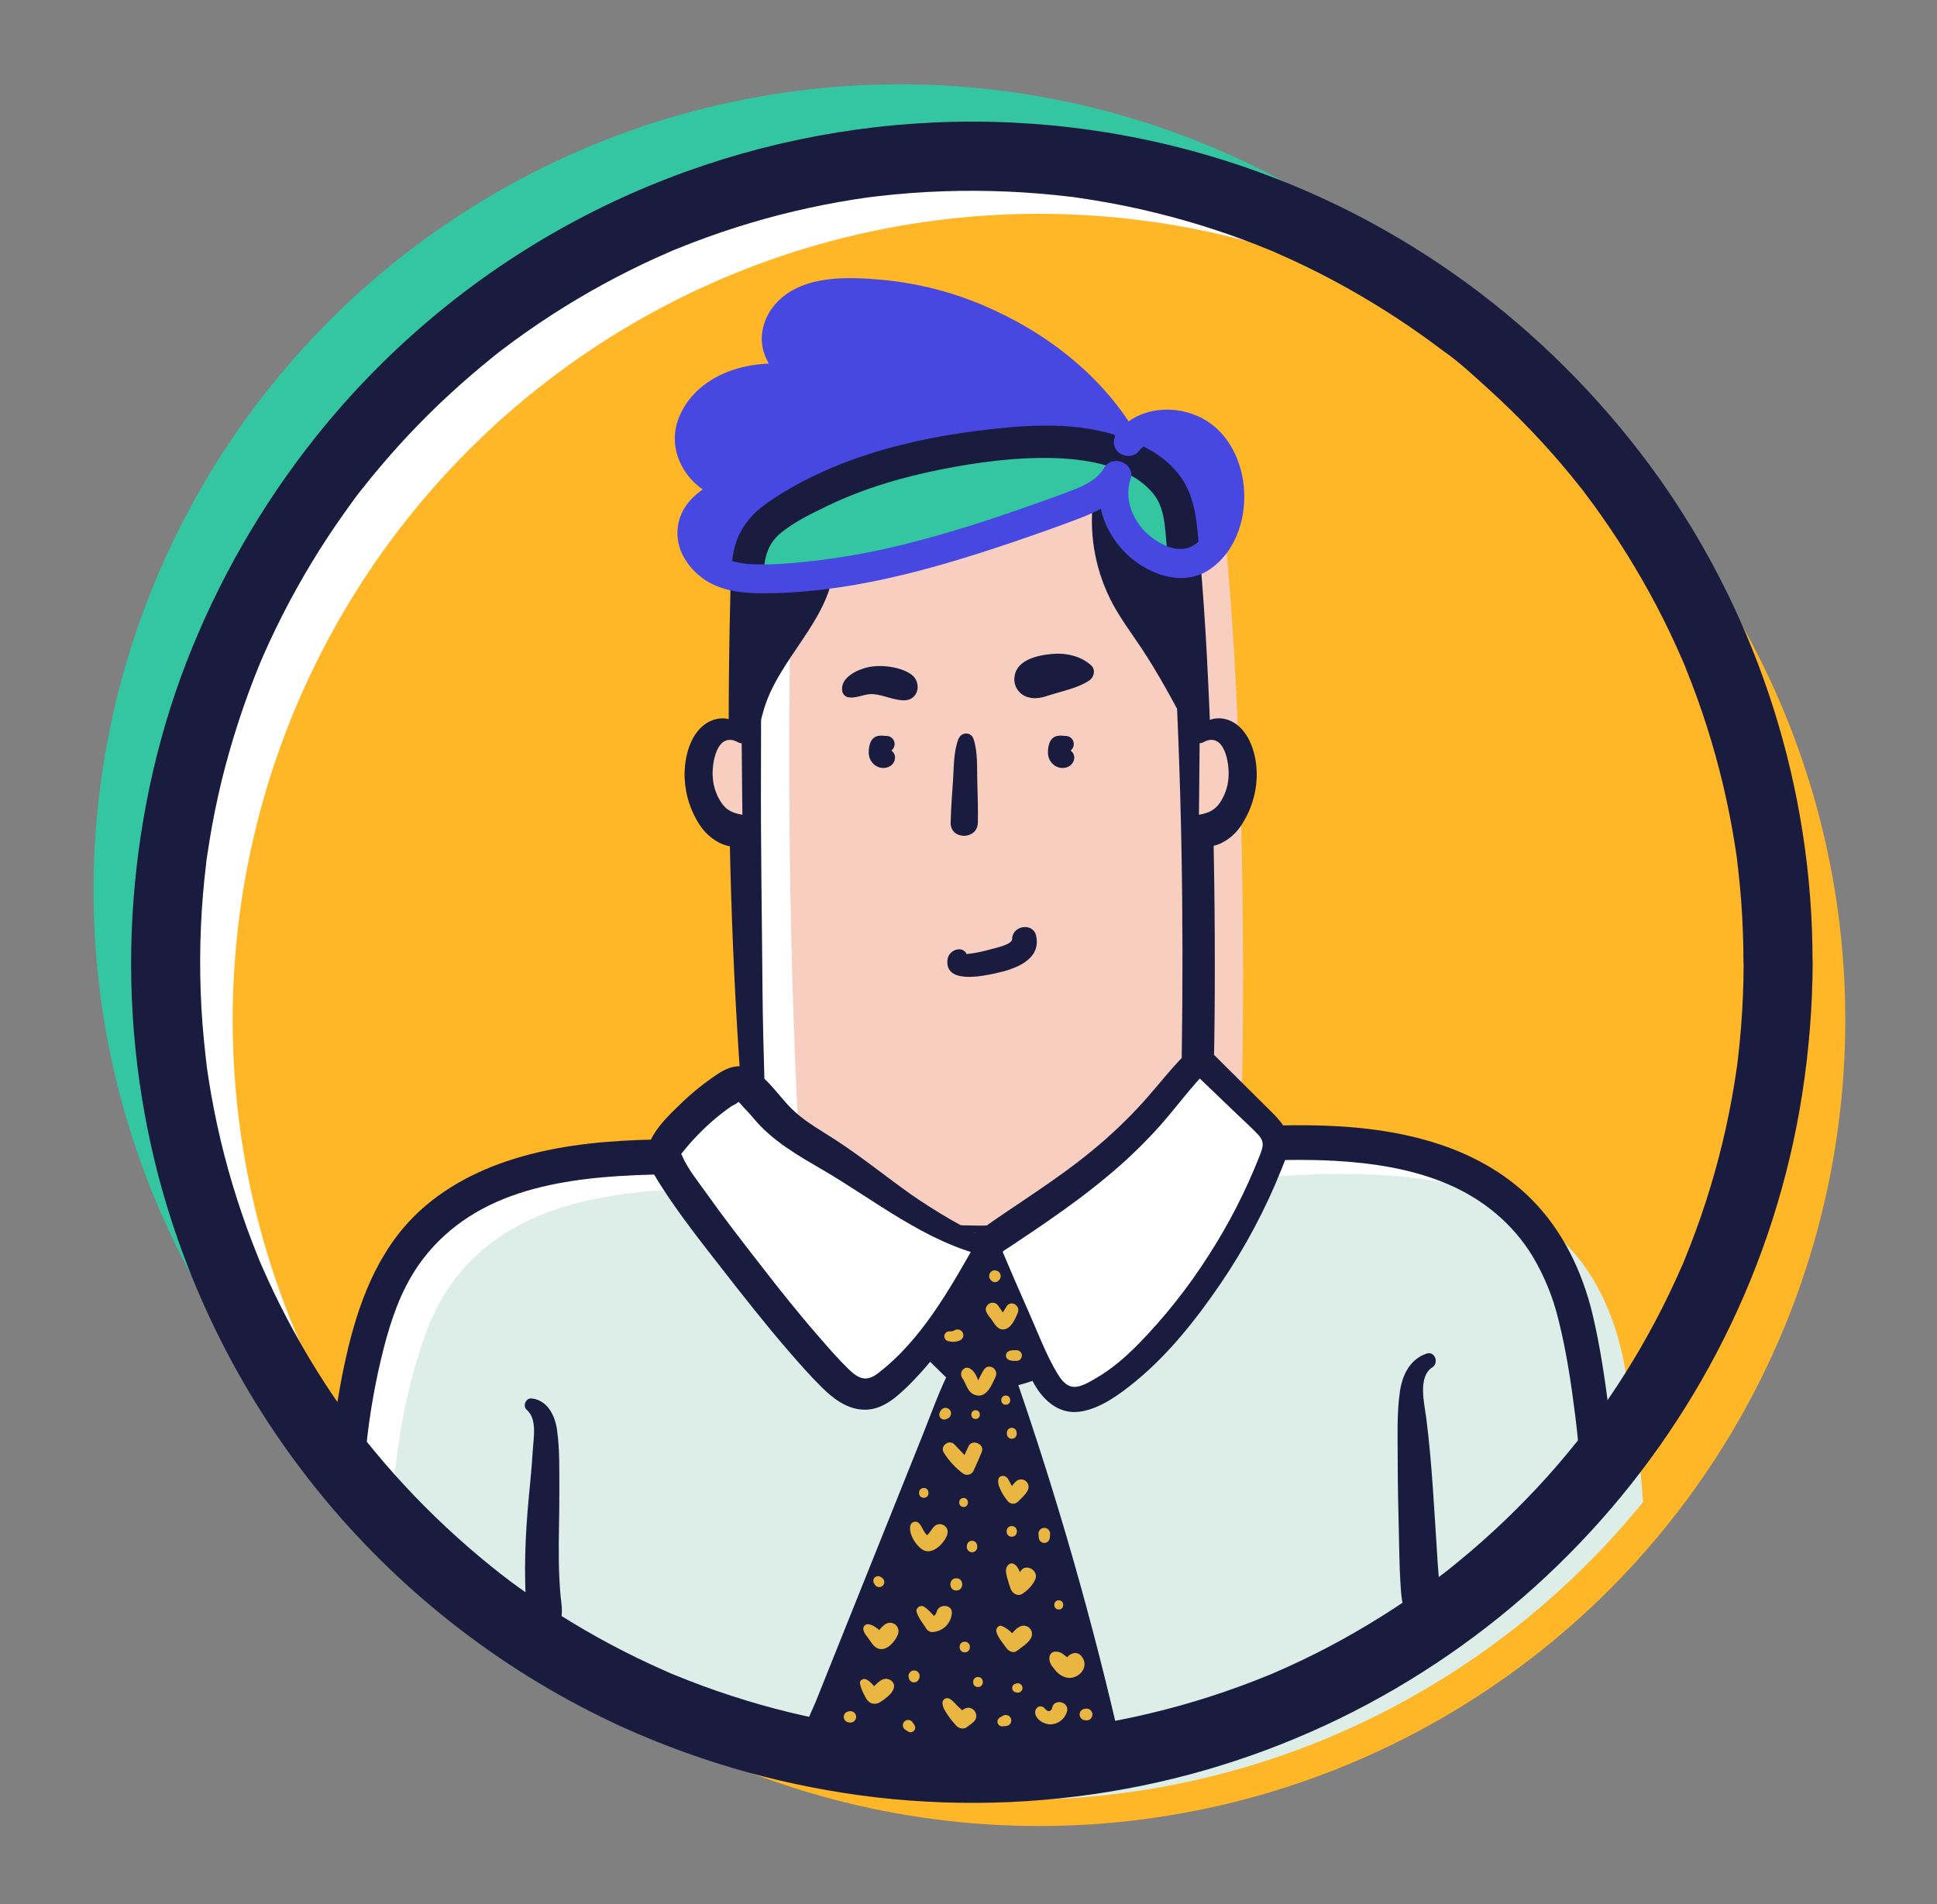 <svg width="60" height="59" viewBox="0 0 60 59" fill="none" xmlns="http://www.w3.org/2000/svg">
<rect x="0" y="0" width="60" height="59" fill="#808080" stroke="none"/>
<circle cx="27.874" cy="27.588" r="24.976" fill="#34C6A0"/>
<circle cx="30.103" cy="29.818" r="24.976" fill="white"/>
<circle cx="32.183" cy="31.6" r="24.976" fill="#FFB627"/>
<path d="M10.744 45.599C15.325 51.211 22.295 54.795 30.104 54.795C37.925 54.795 44.907 51.197 49.486 45.571C49.398 44.129 49.178 42.687 48.905 41.284C47.745 35.315 42.375 35.23 38.103 35.468C32.706 35.769 27.306 35.898 21.906 35.855C18.437 35.828 13.433 35.824 11.785 40.331C11.185 41.971 10.869 43.788 10.744 45.599H10.744Z" fill="white"/>
<path d="M12.15 46.569C16.731 52.181 23.701 55.766 31.51 55.766C39.331 55.766 46.313 52.17 50.893 46.542C50.805 45.099 50.584 43.658 50.311 42.255C49.152 36.285 43.781 36.2 39.51 36.44C34.112 36.74 28.713 36.868 23.312 36.826C19.843 36.797 14.839 36.791 13.191 41.304C12.591 42.941 12.274 44.758 12.15 46.569Z" fill="#DDEDE8"/>
<path d="M28.122 41.224L29.779 42.595L25.443 53.447C25.403 53.546 25.363 53.658 25.402 53.757C25.45 53.879 25.592 53.929 25.718 53.964C28.54 54.736 31.494 54.894 34.381 54.425C33.517 50.414 32.383 46.465 30.988 42.606C31.747 42.466 32.468 42.173 33.109 41.743C33.245 41.652 33.382 41.549 33.456 41.401C33.553 41.209 33.527 40.982 33.497 40.77C33.391 40.002 33.2 39.113 32.499 38.78C32.156 38.619 31.764 38.63 31.387 38.648C30.329 38.698 29.272 38.768 28.217 38.857" fill="#1A1C3F"/>
<path d="M27.965 41.379C28.486 41.867 28.994 42.371 29.505 42.87L29.444 42.4C29.101 43.066 28.849 43.79 28.571 44.484L27.748 46.538L26.08 50.697L25.257 52.751C25.143 53.033 24.945 53.366 24.952 53.679C24.96 54.027 25.217 54.25 25.523 54.358C26.186 54.587 26.912 54.709 27.601 54.825C28.29 54.942 28.997 55.029 29.7 55.078C31.3 55.181 32.908 55.094 34.488 54.82C34.717 54.781 34.82 54.512 34.774 54.314C33.873 50.312 32.745 46.364 31.396 42.49L31.102 43.017C31.598 42.923 32.082 42.77 32.542 42.56C32.933 42.384 33.38 42.167 33.678 41.851C34.042 41.468 33.98 40.972 33.907 40.495C33.855 40.099 33.751 39.713 33.597 39.345C33.214 38.475 32.438 38.145 31.524 38.175C30.419 38.207 29.313 38.289 28.211 38.384C27.608 38.435 27.603 39.382 28.211 39.331C29.116 39.255 30.022 39.194 30.928 39.142C31.564 39.106 32.33 38.955 32.699 39.602C32.843 39.853 32.915 40.139 32.973 40.421C33.022 40.659 33.165 41.08 32.981 41.278C32.741 41.532 32.317 41.71 32.002 41.849C31.638 42.006 31.257 42.122 30.867 42.196C30.655 42.239 30.492 42.516 30.569 42.721C32.007 46.565 33.149 50.514 33.985 54.532L34.271 54.027C31.706 54.416 29.091 54.315 26.565 53.728C26.407 53.69 26.25 53.652 26.094 53.614C26.026 53.597 25.898 53.534 25.832 53.545L25.794 53.533C25.718 53.501 25.731 53.536 25.832 53.639C25.867 53.642 26.167 52.793 26.196 52.719L26.951 50.823L28.462 47.029L29.301 44.922C29.593 44.19 29.93 43.457 30.151 42.7C30.201 42.525 30.113 42.361 29.973 42.263C29.39 41.856 28.804 41.454 28.23 41.036C28.028 40.888 27.785 41.212 27.964 41.379H27.965Z" fill="#1A1C3F"/>
<path d="M10.366 45.977C19.179 56.767 35.024 58.478 45.937 49.818C47.204 48.818 48.372 47.698 49.425 46.474C49.546 46.333 49.665 46.191 49.783 46.048C49.868 45.945 49.966 45.845 50.002 45.712C50.043 45.563 50.01 45.389 49.999 45.237C49.96 44.719 49.905 44.203 49.837 43.688C49.708 42.698 49.563 41.698 49.332 40.727C49.016 39.401 48.407 38.129 47.439 37.157C46.593 36.307 45.516 35.733 44.376 35.386C41.874 34.625 39.2 34.882 36.632 35.01C32.405 35.221 28.176 35.326 23.944 35.327C21.22 35.327 18.33 35.094 15.703 35.976C14.479 36.387 13.327 37.057 12.488 38.053C11.399 39.349 10.913 41.02 10.591 42.654C10.403 43.627 10.275 44.61 10.209 45.599C10.188 45.885 10.47 46.134 10.744 46.134C11.05 46.134 11.258 45.889 11.279 45.599C11.348 44.547 11.495 43.502 11.72 42.473C11.919 41.582 12.159 40.662 12.577 39.845C13.19 38.641 14.176 37.768 15.405 37.229C16.566 36.72 17.885 36.522 19.145 36.44C20.666 36.34 22.196 36.396 23.72 36.397C28.196 36.401 32.67 36.286 37.143 36.054C38.534 35.982 39.926 35.89 41.32 35.965C42.507 36.03 43.733 36.214 44.835 36.683C45.921 37.144 46.853 37.901 47.475 38.926C47.838 39.537 48.108 40.199 48.275 40.891C48.523 41.877 48.674 42.901 48.8 43.909C48.868 44.461 48.92 45.015 48.955 45.57L49.112 45.192C45.534 49.569 40.539 52.636 34.998 53.771C29.344 54.928 23.341 54.015 18.295 51.221C15.546 49.693 13.112 47.657 11.123 45.221C10.94 44.997 10.557 45.031 10.367 45.221C10.145 45.442 10.183 45.753 10.366 45.977Z" fill="#1A1C3F"/>
<path d="M54.01 29.818C54.01 30.485 53.984 31.151 53.931 31.817C53.906 32.133 53.875 32.447 53.839 32.761C53.83 32.839 53.819 32.917 53.81 32.995C53.778 33.266 53.846 32.753 53.807 33.023C53.781 33.203 53.754 33.384 53.725 33.564C53.523 34.811 53.226 36.04 52.837 37.241C52.641 37.846 52.422 38.442 52.181 39.03C52.159 39.081 52.07 39.327 52.171 39.055C52.145 39.126 52.114 39.195 52.081 39.264C52.02 39.403 51.958 39.541 51.895 39.679C51.758 39.977 51.616 40.272 51.468 40.564C50.911 41.659 50.275 42.712 49.563 43.713C49.392 43.957 49.211 44.198 49.03 44.437C48.873 44.643 49.176 44.254 49.014 44.457C48.967 44.514 48.921 44.571 48.875 44.633C48.765 44.77 48.655 44.905 48.543 45.039C48.146 45.519 47.73 45.982 47.296 46.429C46.863 46.877 46.413 47.308 45.948 47.723C45.724 47.922 45.497 48.117 45.266 48.307C45.17 48.388 45.074 48.466 44.977 48.544C44.92 48.591 44.86 48.638 44.801 48.684L44.683 48.776C44.801 48.686 44.814 48.676 44.722 48.746C43.726 49.505 42.676 50.189 41.581 50.795C41.029 51.1 40.466 51.382 39.893 51.642C39.755 51.704 39.616 51.766 39.477 51.826C39.427 51.848 39.192 51.96 39.453 51.837C39.385 51.869 39.313 51.894 39.243 51.924C38.961 52.038 38.677 52.148 38.391 52.253C37.186 52.693 35.949 53.039 34.691 53.288C34.386 53.348 34.079 53.403 33.77 53.452C33.615 53.477 33.461 53.499 33.305 53.521C33.036 53.56 33.549 53.492 33.278 53.525C33.174 53.537 33.071 53.55 32.966 53.562C32.338 53.634 31.701 53.682 31.067 53.706C29.738 53.757 28.406 53.703 27.084 53.544C27.007 53.534 26.927 53.53 26.851 53.514C27.143 53.572 26.882 53.519 26.824 53.511C26.669 53.488 26.515 53.464 26.36 53.44C26.026 53.386 25.695 53.325 25.364 53.257C24.759 53.134 24.158 52.987 23.563 52.819C22.95 52.644 22.344 52.446 21.747 52.227C21.461 52.121 21.178 52.011 20.896 51.895C20.845 51.874 20.6 51.784 20.872 51.885C20.801 51.859 20.732 51.828 20.663 51.796C20.5 51.725 20.339 51.652 20.179 51.578C19.061 51.062 17.983 50.463 16.954 49.787C16.428 49.451 15.919 49.089 15.428 48.702C15.651 48.882 15.451 48.718 15.408 48.684C15.351 48.638 15.291 48.592 15.232 48.545C15.116 48.451 15 48.356 14.885 48.259C14.636 48.052 14.391 47.84 14.151 47.622C13.243 46.804 12.396 45.922 11.616 44.98C11.521 44.866 11.426 44.75 11.331 44.632C11.284 44.575 11.238 44.514 11.191 44.456C11.03 44.253 11.332 44.642 11.175 44.435C10.979 44.177 10.786 43.916 10.599 43.651C10.238 43.139 9.897 42.614 9.576 42.077C9.255 41.54 8.953 40.989 8.671 40.426C8.547 40.178 8.427 39.927 8.312 39.675C8.248 39.537 8.186 39.399 8.126 39.261C8.096 39.191 8.062 39.122 8.036 39.051C8.143 39.337 8.021 39.011 7.998 38.957C7.516 37.774 7.126 36.556 6.831 35.313C6.685 34.696 6.563 34.073 6.464 33.445C6.441 33.303 6.421 33.16 6.4 33.019C6.361 32.75 6.429 33.263 6.4 32.992C6.39 32.914 6.381 32.836 6.372 32.758C6.334 32.418 6.301 32.077 6.273 31.735C6.172 30.405 6.176 29.07 6.285 27.741C6.311 27.426 6.343 27.112 6.381 26.799C6.39 26.721 6.395 26.641 6.41 26.564C6.353 26.857 6.406 26.596 6.414 26.537C6.436 26.383 6.46 26.228 6.485 26.074C6.588 25.435 6.717 24.8 6.87 24.171C7.176 22.932 7.573 21.717 8.059 20.537C8.158 20.293 7.963 20.754 8.069 20.513C8.099 20.444 8.129 20.374 8.159 20.305C8.221 20.166 8.283 20.028 8.346 19.89C8.473 19.616 8.605 19.344 8.742 19.074C9.026 18.514 9.331 17.965 9.656 17.428C9.981 16.891 10.325 16.369 10.688 15.861C10.859 15.618 11.035 15.371 11.223 15.139C11.042 15.362 11.207 15.162 11.24 15.119C11.286 15.062 11.333 15.005 11.38 14.944C11.489 14.807 11.6 14.672 11.712 14.539C12.497 13.602 13.349 12.724 14.262 11.912C14.486 11.713 14.712 11.518 14.943 11.327C15.057 11.231 15.173 11.136 15.291 11.041C15.348 10.994 15.409 10.948 15.467 10.902C15.559 10.83 15.546 10.84 15.428 10.931L15.547 10.84C16.045 10.462 16.556 10.103 17.08 9.763C18.114 9.094 19.195 8.502 20.317 7.992C20.455 7.929 20.593 7.868 20.732 7.808C20.783 7.786 21.018 7.673 20.756 7.797C20.824 7.765 20.896 7.74 20.966 7.71C21.271 7.586 21.579 7.467 21.89 7.355C22.49 7.138 23.098 6.944 23.713 6.773C24.306 6.61 24.907 6.468 25.517 6.347C25.821 6.287 26.128 6.232 26.437 6.183C26.592 6.159 26.747 6.136 26.902 6.114C27.171 6.075 26.659 6.143 26.929 6.111L27.241 6.073C28.565 5.923 29.898 5.877 31.228 5.937C31.862 5.965 32.494 6.017 33.124 6.092C33.201 6.102 33.282 6.107 33.358 6.122C33.065 6.064 33.327 6.118 33.385 6.126C33.54 6.148 33.694 6.172 33.849 6.197C34.182 6.251 34.514 6.311 34.845 6.379C36.101 6.636 37.335 6.989 38.536 7.436C38.797 7.534 39.057 7.635 39.315 7.741C39.366 7.763 39.611 7.852 39.34 7.751C39.41 7.777 39.479 7.808 39.548 7.841C39.711 7.912 39.872 7.984 40.032 8.058C40.603 8.322 41.164 8.608 41.714 8.915C42.264 9.223 42.798 9.547 43.318 9.889C43.568 10.054 43.815 10.224 44.06 10.398C44.182 10.485 44.304 10.573 44.424 10.662L44.604 10.797C44.651 10.833 44.932 11.026 44.684 10.858C45.173 11.192 45.622 11.616 46.06 12.011C46.523 12.43 46.97 12.864 47.401 13.313C47.832 13.762 48.246 14.228 48.642 14.71C48.737 14.825 48.831 14.942 48.924 15.06C48.97 15.117 49.021 15.174 49.063 15.236C48.902 15.001 49.045 15.213 49.078 15.257C49.275 15.516 49.465 15.778 49.65 16.044C50.355 17.051 50.985 18.108 51.535 19.207C51.67 19.478 51.8 19.751 51.925 20.026C51.988 20.165 52.05 20.303 52.11 20.442C52.132 20.493 52.245 20.728 52.121 20.466C52.164 20.557 52.199 20.654 52.235 20.747C52.469 21.325 52.68 21.911 52.869 22.504C53.257 23.721 53.551 24.965 53.747 26.227C53.771 26.381 53.798 26.536 53.815 26.692C53.782 26.392 53.811 26.663 53.815 26.719C53.825 26.797 53.834 26.876 53.843 26.954C53.879 27.268 53.909 27.583 53.933 27.898C53.981 28.536 54.005 29.175 54.005 29.816C54.005 30.376 54.497 30.912 55.075 30.886C55.653 30.86 56.146 30.416 56.145 29.816C56.154 24.443 54.493 19.2 51.391 14.813C49.843 12.64 47.98 10.711 45.861 9.089C34.767 0.639 18.983 2.44 10.077 13.171C8.369 15.241 6.983 17.556 5.965 20.04C4.941 22.53 4.343 25.18 4.137 27.861C3.928 30.603 4.153 33.361 4.804 36.033C6.713 43.771 12.053 50.212 19.303 53.52C21.796 54.644 24.447 55.376 27.163 55.691C29.902 56.003 32.673 55.88 35.374 55.326C37.974 54.793 40.476 53.862 42.792 52.567C47.358 50.015 51.054 46.151 53.4 41.475C54.596 39.091 55.413 36.536 55.824 33.901C56.034 32.551 56.143 31.187 56.149 29.821C56.149 29.261 55.657 28.725 55.079 28.751C54.502 28.776 54.011 29.219 54.01 29.818Z" fill="#1A1C3F"/>
<path d="M23.493 36.721C23.104 31.535 22.984 23.267 23.136 18.069C23.15 17.555 23.177 17.009 23.455 16.575C23.662 16.252 23.985 16.026 24.312 15.825C26.292 14.602 28.61 14.023 30.924 13.776C32.384 13.62 33.935 13.608 35.232 14.297C35.695 14.543 36.125 14.89 36.351 15.364C36.522 15.719 36.562 16.12 36.6 16.512C37.114 21.835 37.256 30.255 37.026 35.597C37.008 36.025 36.982 36.472 36.767 36.843C36.435 37.414 35.747 37.663 35.106 37.831C31.23 38.84 27.133 38.582 23.414 37.095" fill="white"/>
<path d="M24.866 37.082C24.476 31.896 24.356 23.628 24.508 18.429C24.523 17.915 24.549 17.37 24.828 16.935C25.034 16.613 25.358 16.386 25.684 16.186C27.664 14.963 29.982 14.384 32.296 14.137C33.757 13.982 35.307 13.968 36.605 14.658C37.067 14.904 37.498 15.251 37.723 15.724C37.894 16.08 37.935 16.481 37.973 16.873C38.487 22.196 38.629 30.616 38.399 35.958C38.38 36.386 38.354 36.833 38.139 37.204C37.808 37.775 37.119 38.023 36.479 38.192C32.603 39.201 28.506 38.943 24.788 37.456" fill="#F7CEBF"/>
<path d="M25.832 17.525C25.728 19.194 24.128 20.387 23.658 21.992C23.572 22.288 23.512 22.616 23.282 22.82C23.223 21.487 23.199 20.153 23.211 18.818C23.215 18.467 23.233 18.082 23.467 17.82" fill="#1A1C3F"/>
<path d="M33.852 15.562C33.737 16.656 33.954 17.76 34.477 18.728C34.727 19.189 35.042 19.611 35.334 20.048C35.867 20.847 36.323 21.699 36.776 22.548C36.99 20.561 36.938 18.554 36.621 16.581" fill="#1A1C3F"/>
<path d="M35.007 13.65C33.091 10.771 29.638 8.983 26.182 9.081C25.703 9.094 25.211 9.145 24.788 9.371C24.364 9.597 24.025 10.034 24.039 10.513C24.057 11.127 24.608 11.577 25.125 11.908C24.318 11.611 23.428 11.634 22.638 11.972C22 12.249 21.42 12.792 21.34 13.483C21.231 14.424 22.287 15.292 23.19 15.002C22.423 15.23 21.515 15.623 21.436 16.419C21.379 16.963 21.785 17.472 22.279 17.704C22.774 17.936 23.342 17.947 23.888 17.926C27.082 17.807 30.171 16.787 33.169 15.682C33.716 15.481 34.308 15.238 34.584 14.723C34.241 15.694 34.886 16.817 35.814 17.268C36.095 17.405 36.409 17.494 36.718 17.456C37.426 17.367 37.894 16.646 38.032 15.946C38.2 15.083 37.975 14.105 37.301 13.542C36.627 12.978 35.482 12.989 34.944 13.683" fill="#4747E2"/>
<path d="M36.598 16.514C36.56 16.122 36.518 15.721 36.349 15.366C36.123 14.893 35.692 14.546 35.23 14.3C33.932 13.61 32.382 13.623 30.921 13.778C28.607 14.025 26.289 14.605 24.309 15.827C23.983 16.028 23.66 16.254 23.452 16.577C23.202 16.968 23.156 17.449 23.138 17.918C23.387 17.936 23.636 17.939 23.885 17.927C27.079 17.807 30.168 16.788 33.166 15.683C33.714 15.482 34.305 15.238 34.581 14.723C34.239 15.694 34.883 16.818 35.812 17.269C36.082 17.4 36.383 17.488 36.682 17.459C36.657 17.134 36.628 16.819 36.598 16.514Z" fill="#34C6A0"/>
<path d="M23.741 36.721C23.741 34.702 23.634 32.681 23.619 30.661C23.602 28.426 23.562 26.192 23.572 23.957C23.58 21.935 23.557 19.908 23.643 17.886C23.665 17.365 23.743 16.89 24.158 16.537C24.572 16.184 25.129 15.917 25.624 15.677C26.738 15.139 27.938 14.785 29.149 14.545C30.325 14.312 31.545 14.151 32.748 14.196C33.759 14.235 35.073 14.469 35.741 15.319C36.076 15.744 36.084 16.325 36.133 16.84C36.176 17.313 36.214 17.786 36.247 18.259C36.323 19.271 36.384 20.283 36.43 21.296C36.642 25.647 36.673 30.003 36.575 34.357C36.564 34.832 36.556 35.307 36.532 35.781C36.507 36.278 36.404 36.725 35.958 37.003C35.501 37.289 34.954 37.399 34.437 37.517C33.833 37.658 33.221 37.766 32.605 37.842C30.145 38.137 27.65 37.935 25.268 37.248C24.681 37.077 24.104 36.877 23.537 36.651C23.308 36.559 23.032 36.751 22.972 36.971C22.9 37.233 23.061 37.444 23.292 37.536C26.994 39.009 31.062 39.294 34.933 38.352C36.048 38.079 37.201 37.633 37.432 36.367C37.53 35.835 37.527 35.282 37.55 34.741C37.571 34.226 37.587 33.711 37.597 33.194C37.62 32.099 37.631 31.003 37.63 29.908C37.63 27.544 37.585 25.181 37.496 22.818C37.414 20.682 37.307 18.54 37.09 16.413C37.022 15.744 36.888 15.134 36.444 14.609C36.048 14.14 35.487 13.832 34.923 13.609C33.755 13.146 32.451 13.133 31.216 13.245C28.676 13.473 25.974 14.077 23.834 15.534C23.32 15.883 22.923 16.323 22.761 16.935C22.616 17.477 22.633 18.058 22.619 18.614C22.594 19.646 22.579 20.678 22.574 21.71C22.547 26.27 22.701 30.831 23.088 35.375C23.129 35.849 23.185 36.315 23.256 36.785C23.297 37.066 23.742 36.992 23.742 36.719L23.741 36.721Z" fill="#1A1C3F"/>
<path d="M27.459 22.803C27.306 22.791 27.155 22.766 27.035 22.889C26.938 22.988 26.907 23.182 26.909 23.315C26.907 23.482 26.991 23.639 27.132 23.729C27.268 23.815 27.44 23.817 27.578 23.734C27.707 23.65 27.773 23.469 27.684 23.331C27.6 23.202 27.419 23.135 27.281 23.225C27.323 23.207 27.37 23.203 27.415 23.215C27.453 23.235 27.458 23.236 27.43 23.22C27.45 23.229 27.466 23.246 27.474 23.266C27.46 23.242 27.46 23.242 27.474 23.266C27.474 23.297 27.474 23.295 27.474 23.26C27.474 23.242 27.474 23.223 27.474 23.203C27.474 23.183 27.477 23.166 27.479 23.146C27.478 23.163 27.475 23.18 27.468 23.196L27.373 23.292L27.395 23.282L27.261 23.318C27.326 23.311 27.392 23.31 27.458 23.306C27.548 23.306 27.632 23.258 27.677 23.18C27.722 23.102 27.722 23.006 27.677 22.927C27.632 22.849 27.548 22.801 27.458 22.801L27.459 22.803Z" fill="#1A1C3F"/>
<path d="M33.011 22.803C32.858 22.791 32.707 22.766 32.587 22.889C32.49 22.988 32.459 23.182 32.461 23.315C32.459 23.482 32.543 23.639 32.684 23.729C32.82 23.815 32.992 23.817 33.13 23.734C33.259 23.65 33.325 23.469 33.236 23.331C33.152 23.202 32.971 23.135 32.832 23.225C32.875 23.207 32.922 23.203 32.967 23.215C33.005 23.235 33.01 23.236 32.981 23.22C33.002 23.229 33.018 23.246 33.026 23.266C33.012 23.242 33.012 23.242 33.026 23.266C33.026 23.297 33.026 23.295 33.026 23.26C33.026 23.242 33.026 23.223 33.026 23.203C33.026 23.183 33.026 23.166 33.031 23.146C33.03 23.163 33.026 23.18 33.02 23.196L32.925 23.292L32.947 23.282L32.812 23.318C32.878 23.311 32.944 23.31 33.01 23.306C33.149 23.306 33.262 23.193 33.262 23.054C33.262 22.914 33.149 22.801 33.01 22.801L33.011 22.803Z" fill="#1A1C3F"/>
<path d="M22.972 22.83C22.863 22.703 22.712 22.619 22.547 22.594C22.349 22.581 22.156 22.657 22.021 22.801C21.888 22.945 21.791 23.118 21.739 23.307C21.532 23.978 21.65 24.706 22.058 25.277C22.162 25.432 22.302 25.559 22.465 25.648C22.632 25.736 22.831 25.739 23 25.656" fill="#F7CEBF"/>
<path d="M23.145 22.729C22.871 22.244 22.309 22.11 21.844 22.434C21.38 22.759 21.211 23.438 21.205 23.971C21.203 24.55 21.374 25.116 21.698 25.596C22.067 26.133 22.897 26.567 23.348 25.86C23.481 25.652 23.358 25.318 23.108 25.269C22.803 25.208 22.578 25.175 22.378 24.917C22.205 24.68 22.102 24.399 22.08 24.106C22.038 23.66 22.204 22.631 22.871 23.003C22.95 23.046 23.047 23.032 23.111 22.969C23.174 22.905 23.188 22.808 23.145 22.729V22.729Z" fill="#1A1C3F"/>
<path d="M37.161 22.83C37.27 22.703 37.42 22.619 37.586 22.594C37.783 22.581 37.976 22.657 38.111 22.801C38.245 22.945 38.343 23.118 38.397 23.307C38.603 23.978 38.485 24.706 38.077 25.277C37.973 25.432 37.834 25.559 37.67 25.648C37.503 25.736 37.305 25.739 37.135 25.656" fill="#F7CEBF"/>
<path d="M37.262 23.003C37.929 22.63 38.093 23.66 38.053 24.106C38.032 24.389 37.935 24.661 37.773 24.893C37.568 25.168 37.346 25.204 37.026 25.268C36.775 25.318 36.652 25.651 36.785 25.859C37.222 26.545 38.034 26.157 38.408 25.631C38.749 25.144 38.931 24.564 38.929 23.969C38.922 23.444 38.757 22.803 38.328 22.464C37.867 22.1 37.271 22.227 36.987 22.727C36.944 22.806 36.958 22.904 37.022 22.967C37.086 23.03 37.183 23.044 37.262 23.001V23.003Z" fill="#1A1C3F"/>
<path d="M29.686 22.899C29.534 23.304 29.548 23.779 29.519 24.205C29.49 24.631 29.456 25.062 29.447 25.489C29.436 26.032 30.28 26.032 30.29 25.489C30.299 25.061 30.283 24.632 30.272 24.205C30.26 23.778 30.291 23.308 30.157 22.899C30.078 22.662 29.773 22.676 29.688 22.899H29.686Z" fill="#1A1C3F"/>
<path d="M35.242 13.514C34.192 11.671 32.408 10.288 30.474 9.468C29.483 9.044 28.431 8.776 27.356 8.673C26.3 8.575 24.952 8.515 24.128 9.305C23.692 9.723 23.471 10.362 23.671 10.948C23.875 11.55 24.389 11.958 24.903 12.291L25.245 11.477C23.796 10.963 21.692 11.356 21.039 12.913C20.451 14.31 21.861 15.846 23.308 15.429L23.071 14.572C22.151 14.852 21.001 15.379 20.984 16.502C20.975 17.078 21.32 17.591 21.771 17.921C22.265 18.281 22.904 18.375 23.5 18.381C26.168 18.408 28.851 17.654 31.355 16.804C32.055 16.566 32.755 16.323 33.445 16.057C34.05 15.825 34.635 15.531 34.971 14.951L34.152 14.605C33.866 15.476 34.185 16.412 34.795 17.061C35.451 17.763 36.607 18.232 37.48 17.636C38.985 16.605 38.874 13.843 37.256 12.968C36.419 12.516 35.257 12.599 34.628 13.368C34.475 13.555 34.448 13.813 34.628 13.996C34.784 14.156 35.104 14.181 35.257 13.996C35.678 13.489 36.467 13.46 36.982 13.857C37.61 14.343 37.755 15.294 37.553 16.019C37.458 16.355 37.272 16.717 36.963 16.901C36.582 17.129 36.145 16.964 35.801 16.741C35.181 16.341 34.782 15.566 35.019 14.841C35.178 14.353 34.451 14.06 34.199 14.498C33.988 14.863 33.59 15.046 33.209 15.192C32.687 15.393 32.158 15.579 31.63 15.764C30.545 16.143 29.444 16.496 28.329 16.784C27.224 17.078 26.099 17.286 24.963 17.406C24.416 17.46 23.858 17.507 23.307 17.482C22.857 17.461 22.371 17.356 22.07 16.993C21.372 16.151 22.692 15.622 23.309 15.433C23.857 15.266 23.627 14.412 23.072 14.572C22.678 14.686 22.276 14.515 22.016 14.209C21.721 13.862 21.723 13.438 21.964 13.061C22.582 12.09 24.025 11.99 25.007 12.339C25.502 12.515 25.756 11.789 25.35 11.524C25.029 11.316 24.643 11.057 24.517 10.676C24.39 10.294 24.688 9.933 25.013 9.758C25.442 9.529 25.969 9.524 26.444 9.524C26.883 9.522 27.322 9.552 27.757 9.612C29.541 9.86 31.229 10.566 32.659 11.659C33.472 12.287 34.183 13.037 34.816 13.844C35.01 14.091 35.387 13.775 35.242 13.515V13.514Z" fill="#4747E2"/>
<path d="M26.254 21.598C26.523 21.66 26.776 21.483 27.054 21.507C27.38 21.533 27.682 21.7 28.009 21.698C28.466 21.695 28.559 21.134 28.226 20.895C27.893 20.656 27.282 20.585 26.891 20.672C26.57 20.743 26.049 20.976 26.085 21.377C26.087 21.479 26.155 21.568 26.253 21.598H26.254Z" fill="#1A1C3F"/>
<path d="M33.796 20.612C33.473 20.319 33.007 20.222 32.579 20.262C32.105 20.307 31.417 20.458 31.419 21.062C31.426 21.316 31.599 21.536 31.845 21.602C32.094 21.677 32.315 21.602 32.549 21.526C32.945 21.402 33.382 21.317 33.734 21.089C33.891 20.988 33.947 20.747 33.796 20.612Z" fill="#1A1C3F"/>
<path d="M29.35 29.722C29.25 30.498 30.431 30.244 30.835 30.157C31.42 30.031 32.259 29.752 32.095 28.994C32.002 28.569 31.352 28.674 31.352 29.095C31.352 29.269 30.821 29.373 30.685 29.413C30.549 29.452 30.42 29.483 30.285 29.509C30.2 29.526 30.114 29.54 30.028 29.55C29.998 29.555 29.968 29.558 29.938 29.559C29.872 29.555 29.88 29.581 29.967 29.638C29.89 29.261 29.393 29.402 29.351 29.722H29.35Z" fill="#1A1C3F"/>
<path d="M31.202 38.589C29.172 37.876 27.308 36.758 25.463 35.645C24.919 35.318 24.368 34.984 23.937 34.518C23.68 34.241 23.467 33.918 23.168 33.687C23.095 33.623 23.005 33.581 22.909 33.566C22.789 33.558 22.677 33.623 22.575 33.688C21.891 34.128 21.285 34.677 20.779 35.313C20.678 35.442 20.575 35.587 20.574 35.751C20.574 35.889 20.645 36.016 20.715 36.135C21.275 37.072 21.945 37.938 22.613 38.801C23.623 40.106 24.635 41.414 25.778 42.605C26.083 42.922 26.463 43.256 26.902 43.198C27.156 43.164 27.371 43.001 27.565 42.834C28.871 41.703 29.743 40.17 30.588 38.667C31.108 39.904 31.648 41.133 32.209 42.354C32.411 42.794 32.692 43.292 33.172 43.353C33.408 43.384 33.643 43.296 33.858 43.194C34.647 42.813 35.299 42.201 35.89 41.555C37.418 39.885 38.619 37.943 39.431 35.83C39.488 35.687 39.541 35.536 39.528 35.382C39.507 35.131 39.316 34.933 39.135 34.757L37.153 32.823C36.635 33.318 36.209 33.901 35.736 34.44C34.28 36.102 32.405 37.331 30.555 38.539L30.034 38.468" fill="white"/>
<path d="M30.714 38.448C29.847 38.04 29.017 37.56 28.23 37.014C27.445 36.458 26.696 35.848 25.889 35.323C25.476 35.054 25.041 34.813 24.668 34.489C24.294 34.166 24.04 33.761 23.686 33.432C23.502 33.261 23.299 33.105 23.048 33.053C22.745 32.99 22.471 33.118 22.224 33.281C21.808 33.558 21.419 33.872 21.061 34.221C20.734 34.538 20.346 34.911 20.153 35.329C19.908 35.861 20.203 36.315 20.487 36.757C21.053 37.64 21.705 38.465 22.349 39.291C23.01 40.14 23.675 40.987 24.378 41.804C24.726 42.208 25.08 42.613 25.46 42.988C25.799 43.323 26.198 43.631 26.689 43.673C27.267 43.725 27.718 43.338 28.106 42.962C28.502 42.573 28.865 42.151 29.191 41.702C29.852 40.812 30.384 39.831 30.925 38.865H30.251C30.555 39.586 30.866 40.305 31.183 41.022C31.459 41.65 31.707 42.311 32.048 42.904C32.352 43.429 32.838 43.836 33.476 43.734C34.114 43.632 34.704 43.183 35.19 42.786C36.214 41.942 37.072 40.851 37.817 39.759C38.572 38.647 39.204 37.458 39.702 36.21C39.832 35.886 39.98 35.552 39.893 35.197C39.806 34.841 39.508 34.573 39.256 34.323L37.448 32.526C37.283 32.367 37.021 32.367 36.855 32.526C36.324 33.035 35.884 33.622 35.391 34.168C34.908 34.699 34.387 35.194 33.831 35.649C32.72 36.568 31.49 37.305 30.32 38.14L30.553 38.078C30.496 38.074 30.439 38.081 30.386 38.099C30.157 38.195 29.994 38.398 30.064 38.664C30.096 38.768 30.159 38.86 30.246 38.926C30.272 38.948 30.299 38.969 30.328 38.987C30.417 39.035 30.328 39.066 30.245 38.89L30.515 38.23L30.588 38.216C30.011 38.18 30.012 39.079 30.588 39.116C30.644 39.12 30.7 39.114 30.753 39.097C30.942 39.027 31.083 38.874 31.083 38.664C31.083 38.453 30.956 38.367 30.834 38.227L30.952 38.43V38.419L30.632 38.984C30.425 39.051 30.774 38.943 30.788 38.937C30.875 38.893 30.964 38.834 31.046 38.782C31.203 38.685 31.355 38.579 31.508 38.477C31.83 38.264 32.15 38.047 32.468 37.827C33.092 37.394 33.706 36.944 34.289 36.456C34.868 35.979 35.41 35.459 35.912 34.901C36.434 34.315 36.889 33.673 37.448 33.119H36.855L38.295 34.5C38.512 34.708 38.736 34.91 38.946 35.128C39.183 35.372 39.131 35.519 39.014 35.82C38.59 36.9 38.059 37.935 37.429 38.91C36.805 39.888 36.083 40.8 35.274 41.631C34.865 42.047 34.425 42.431 33.916 42.72C33.711 42.834 33.414 43.026 33.167 42.954C32.973 42.897 32.844 42.708 32.746 42.543C32.397 41.962 32.154 41.299 31.878 40.68C31.567 39.979 31.262 39.274 30.965 38.567C30.843 38.276 30.431 38.152 30.25 38.473C29.428 39.926 28.536 41.532 27.18 42.56C26.824 42.829 26.58 42.707 26.284 42.419C25.961 42.105 25.663 41.761 25.37 41.422C24.742 40.706 24.152 39.961 23.57 39.209C22.999 38.474 22.428 37.741 21.889 36.981C21.633 36.618 21.301 36.217 21.127 35.805C21.113 35.773 21.099 35.74 21.093 35.789C21.099 35.736 21.184 35.653 21.213 35.615C21.356 35.437 21.509 35.268 21.67 35.108C21.967 34.804 22.293 34.529 22.641 34.286C22.698 34.247 22.85 34.185 22.884 34.128C22.941 34.029 22.874 34.16 22.821 34.096C22.842 34.121 22.878 34.135 22.901 34.16C23.045 34.327 23.203 34.48 23.344 34.651C23.922 35.348 24.706 35.793 25.477 36.242C27.103 37.193 28.659 38.47 30.523 38.916C30.789 38.98 30.985 38.584 30.717 38.455L30.714 38.448Z" fill="#1A1C3F"/>
<path d="M29.905 45.113C29.791 44.992 29.677 44.87 29.563 44.751C29.398 44.584 29.109 44.8 29.234 45.005C29.394 45.261 29.6 45.485 29.843 45.664C29.95 45.726 30.086 45.691 30.148 45.584C30.24 45.383 30.332 45.185 30.413 44.976C30.505 44.741 30.112 44.576 30.003 44.805C29.907 45.005 29.825 45.21 29.74 45.414L30.068 45.281C29.882 45.15 29.721 44.985 29.595 44.795L29.31 45.081C29.451 45.166 29.595 45.248 29.74 45.329C29.799 45.362 29.874 45.347 29.915 45.293C29.957 45.239 29.953 45.163 29.905 45.114V45.113Z" fill="#EAB642"/>
<path d="M30.304 42.862C30.244 42.733 30.182 42.605 30.124 42.475L29.791 42.67C29.944 42.872 29.953 43.165 30.248 43.232C30.571 43.306 30.73 42.889 30.837 42.661C30.951 42.417 30.616 42.209 30.471 42.447C30.414 42.536 30.37 42.632 30.321 42.726C30.295 42.765 30.273 42.806 30.256 42.85C30.344 42.85 30.37 42.843 30.337 42.825C30.328 42.82 30.32 42.813 30.314 42.805C30.257 42.655 30.197 42.493 30.053 42.405C29.858 42.288 29.682 42.548 29.82 42.708C29.911 42.813 29.999 42.92 30.088 43.027C30.194 43.154 30.364 42.992 30.302 42.861L30.304 42.862Z" fill="#EAB642"/>
<path d="M31.122 40.72C31.031 40.688 30.965 40.609 30.95 40.514L30.568 40.675L30.781 40.981C30.85 41.082 30.929 41.191 31.066 41.191C31.308 41.191 31.441 40.874 31.523 40.688C31.627 40.455 31.313 40.256 31.173 40.484C31.11 40.588 31.034 40.736 30.938 40.812L31.034 40.755L31.008 40.761H31.122L31.098 40.754L31.194 40.811C31.088 40.724 31.009 40.573 30.927 40.464C30.872 40.375 30.762 40.339 30.666 40.378C30.58 40.416 30.505 40.527 30.545 40.625C30.63 40.85 30.838 41.006 31.079 41.025C31.262 41.043 31.277 40.773 31.12 40.719L31.122 40.72Z" fill="#EAB642"/>
<path d="M29.359 41.548C29.473 41.584 29.596 41.581 29.709 41.54C29.776 41.522 29.826 41.467 29.838 41.398C29.85 41.33 29.821 41.261 29.764 41.222C29.707 41.183 29.632 41.18 29.572 41.215C29.539 41.233 29.581 41.215 29.548 41.226C29.529 41.233 29.509 41.24 29.491 41.245C29.483 41.245 29.474 41.249 29.465 41.25C29.475 41.25 29.476 41.25 29.465 41.25C29.444 41.252 29.423 41.252 29.403 41.25C29.327 41.251 29.263 41.307 29.252 41.382C29.242 41.458 29.289 41.529 29.362 41.55L29.359 41.548Z" fill="#EAB642"/>
<path d="M30.949 39.652L30.956 39.639L30.86 39.712C30.877 39.709 30.893 39.703 30.908 39.693L30.945 39.665C30.962 39.65 30.975 39.63 30.982 39.608C31.003 39.564 31.003 39.513 30.982 39.469C30.975 39.447 30.962 39.427 30.945 39.412C30.91 39.379 30.864 39.36 30.817 39.359L30.772 39.361C30.742 39.37 30.714 39.386 30.692 39.408L30.664 39.445C30.647 39.472 30.639 39.504 30.639 39.536L30.645 39.584C30.66 39.629 30.69 39.667 30.729 39.692C30.743 39.702 30.76 39.708 30.777 39.711L30.681 39.637L30.688 39.651C30.716 39.697 30.766 39.726 30.82 39.726C30.874 39.726 30.924 39.697 30.952 39.651L30.949 39.652Z" fill="#EAB642"/>
<path d="M31.492 44.426V44.388C31.493 44.368 31.488 44.348 31.479 44.331C31.465 44.293 31.436 44.264 31.399 44.25C31.381 44.241 31.361 44.236 31.342 44.237L31.301 44.243C31.276 44.249 31.252 44.263 31.234 44.282C31.206 44.311 31.19 44.349 31.189 44.39V44.427C31.188 44.447 31.193 44.467 31.202 44.484C31.208 44.503 31.219 44.52 31.234 44.534C31.247 44.548 31.264 44.559 31.283 44.566C31.3 44.575 31.32 44.579 31.34 44.579L31.38 44.573C31.447 44.555 31.494 44.495 31.495 44.426L31.492 44.426Z" fill="#EAB642"/>
<path d="M30.219 43.965C30.395 43.965 30.396 43.692 30.219 43.692C30.043 43.692 30.043 43.965 30.219 43.965Z" fill="#EAB642"/>
<path d="M30.925 45.832C30.897 45.963 30.96 46.09 31.016 46.206C31.075 46.323 31.148 46.432 31.234 46.53C31.317 46.61 31.448 46.61 31.53 46.53C31.635 46.423 31.763 46.314 31.833 46.18C31.888 46.08 31.861 45.955 31.771 45.885C31.681 45.816 31.553 45.822 31.47 45.9C31.356 45.999 31.281 46.151 31.202 46.277L31.53 46.234C31.456 46.172 31.391 46.1 31.335 46.02C31.278 45.939 31.25 45.831 31.175 45.766C31.1 45.702 30.951 45.715 30.925 45.832Z" fill="#EAB642"/>
<path d="M29.848 46.692C30.028 46.692 30.028 46.412 29.848 46.412C29.667 46.412 29.667 46.692 29.848 46.692Z" fill="#EAB642"/>
<path d="M28.202 47.258C28.133 47.508 28.359 47.869 28.563 48.005C28.855 48.202 29.212 47.854 29.325 47.593C29.374 47.478 29.367 47.354 29.261 47.275C29.164 47.199 29.026 47.207 28.938 47.294C28.881 47.351 28.842 47.422 28.792 47.486C28.771 47.512 28.748 47.536 28.726 47.56C28.714 47.573 28.654 47.617 28.685 47.612H28.809C28.632 47.573 28.577 47.299 28.462 47.19C28.423 47.151 28.366 47.136 28.313 47.151C28.26 47.164 28.218 47.205 28.202 47.258Z" fill="#EAB642"/>
<path d="M30.271 47.933V47.911C30.272 47.878 30.263 47.845 30.247 47.816C30.218 47.767 30.166 47.737 30.109 47.737C30.053 47.737 30.001 47.767 29.972 47.816C29.956 47.845 29.947 47.878 29.948 47.911V47.933C29.949 47.975 29.966 48.016 29.995 48.047C30.009 48.062 30.027 48.074 30.047 48.081C30.066 48.09 30.088 48.095 30.109 48.094L30.152 48.089C30.179 48.081 30.204 48.067 30.224 48.047L30.249 48.014C30.264 47.989 30.271 47.961 30.271 47.932V47.933Z" fill="#EAB642"/>
<path d="M31.34 47.613C31.553 47.613 31.553 47.283 31.34 47.283C31.128 47.283 31.127 47.613 31.34 47.613Z" fill="#EAB642"/>
<path d="M31.23 48.488C31.122 48.593 31.162 48.737 31.194 48.867C31.225 48.991 31.263 49.112 31.308 49.231C31.362 49.373 31.527 49.474 31.672 49.379C31.833 49.276 31.965 49.133 32.055 48.964C32.217 48.666 31.757 48.4 31.602 48.699C31.544 48.809 31.467 48.908 31.373 48.99L31.762 49.041C31.689 48.918 31.625 48.79 31.57 48.658C31.52 48.535 31.374 48.349 31.23 48.487V48.488Z" fill="#EAB642"/>
<path d="M29.622 49.279C29.867 49.279 29.867 48.9 29.622 48.9C29.377 48.9 29.377 49.279 29.622 49.279Z" fill="#EAB642"/>
<path d="M28.394 49.951C28.451 50.131 28.589 50.294 28.69 50.456C28.73 50.525 28.803 50.567 28.882 50.566C29.2 50.552 29.458 50.303 29.484 49.986C29.511 49.71 29.096 49.678 29.019 49.922C28.996 50.021 28.921 50.1 28.823 50.129L29.04 50.186C28.908 50.051 28.779 49.879 28.618 49.779C28.508 49.711 28.352 49.825 28.394 49.951V49.951Z" fill="#EAB642"/>
<path d="M27.071 49.052L27.098 49.095C27.126 49.144 27.178 49.174 27.235 49.174L27.277 49.168C27.302 49.161 27.326 49.147 27.345 49.129C27.36 49.115 27.371 49.097 27.378 49.077C27.387 49.058 27.392 49.037 27.391 49.016C27.391 48.96 27.361 48.908 27.312 48.879L27.269 48.853L27.234 48.838C27.215 48.833 27.195 48.833 27.177 48.838C27.164 48.838 27.151 48.842 27.14 48.848C27.122 48.854 27.105 48.864 27.093 48.879L27.07 48.908L27.055 48.943C27.05 48.962 27.05 48.981 27.055 49C27.056 49.02 27.062 49.038 27.072 49.054L27.071 49.052Z" fill="#EAB642"/>
<path d="M26.744 50.492C26.762 50.606 26.858 50.702 26.923 50.796C26.989 50.89 27.057 51.009 27.17 51.065C27.429 51.193 27.702 50.894 27.798 50.677C27.856 50.572 27.839 50.443 27.757 50.355C27.672 50.271 27.54 50.254 27.436 50.314C27.365 50.361 27.303 50.419 27.251 50.486C27.236 50.506 27.149 50.628 27.17 50.613L27.303 50.577H27.264L27.393 50.612C27.243 50.527 27.088 50.35 26.916 50.326C26.868 50.315 26.817 50.329 26.782 50.364C26.747 50.399 26.733 50.45 26.745 50.498L26.744 50.492Z" fill="#EAB642"/>
<path d="M28.473 52.006L28.481 51.971C28.497 51.912 28.481 51.848 28.437 51.805L28.403 51.778C28.376 51.763 28.346 51.755 28.315 51.756C28.292 51.755 28.269 51.76 28.249 51.771C28.227 51.777 28.207 51.79 28.192 51.806C28.149 51.85 28.132 51.913 28.148 51.973L28.157 52.008L28.173 52.046C28.183 52.065 28.198 52.081 28.215 52.092C28.225 52.102 28.238 52.109 28.251 52.113C28.27 52.123 28.292 52.128 28.313 52.126L28.357 52.121L28.395 52.105C28.413 52.095 28.429 52.081 28.441 52.063C28.455 52.047 28.465 52.027 28.47 52.006H28.473Z" fill="#EAB642"/>
<path d="M29.884 51.195C30.096 51.195 30.097 50.865 29.884 50.865C29.671 50.865 29.671 51.195 29.884 51.195Z" fill="#EAB642"/>
<path d="M30.862 50.551C30.912 50.741 31.066 50.907 31.176 51.065C31.241 51.16 31.391 51.232 31.498 51.15C31.649 51.035 31.841 50.921 31.936 50.75C31.99 50.649 31.972 50.525 31.891 50.444C31.811 50.363 31.686 50.345 31.585 50.4C31.43 50.48 31.321 50.648 31.213 50.782H31.546C31.387 50.639 31.235 50.461 31.035 50.379C30.931 50.337 30.838 50.458 30.863 50.55L30.862 50.551Z" fill="#EAB642"/>
<path d="M32.796 49.867C32.98 49.867 32.98 49.582 32.796 49.582C32.611 49.582 32.611 49.867 32.796 49.867Z" fill="#EAB642"/>
<path d="M32.515 51.31C32.471 51.484 32.572 51.606 32.675 51.734C32.761 51.848 32.881 51.931 33.018 51.973C33.403 52.07 33.782 51.637 33.492 51.304C33.335 51.125 33.084 51.247 33.011 51.431C32.981 51.508 33.068 51.377 33.031 51.406C32.994 51.435 33.094 51.391 33.097 51.388C33.114 51.37 33.119 51.414 33.101 51.379C33.106 51.388 33.034 51.33 33.059 51.35C32.924 51.245 32.83 51.145 32.643 51.178C32.58 51.195 32.531 51.244 32.514 51.307L32.515 51.31Z" fill="#EAB642"/>
<path d="M31.453 52.431L31.488 52.44C31.538 52.454 31.593 52.439 31.63 52.402C31.657 52.374 31.673 52.338 31.673 52.299C31.671 52.261 31.656 52.224 31.63 52.196C31.593 52.159 31.538 52.144 31.488 52.158L31.453 52.167L31.42 52.181C31.405 52.189 31.391 52.201 31.382 52.216C31.373 52.224 31.367 52.235 31.364 52.246C31.355 52.262 31.352 52.281 31.353 52.299L31.357 52.336L31.371 52.368C31.379 52.384 31.392 52.397 31.406 52.406C31.419 52.418 31.435 52.427 31.453 52.431Z" fill="#EAB642"/>
<path d="M30.294 52.27C30.494 52.27 30.495 51.959 30.294 51.959C30.094 51.959 30.093 52.27 30.294 52.27Z" fill="#EAB642"/>
<path d="M29.193 52.76C29.197 52.899 29.282 53.028 29.359 53.139C29.441 53.261 29.534 53.376 29.637 53.482C29.707 53.552 29.85 53.584 29.937 53.52L30.126 53.379C30.416 53.163 30.103 52.748 29.82 52.98L29.637 53.129L29.937 53.091C29.843 53.024 29.754 52.95 29.671 52.869C29.59 52.79 29.516 52.685 29.413 52.633C29.367 52.608 29.312 52.608 29.267 52.634C29.222 52.66 29.194 52.708 29.193 52.76L29.193 52.76Z" fill="#EAB642"/>
<path d="M26.637 52.156C26.664 52.286 26.712 52.41 26.778 52.525C26.839 52.653 26.914 52.78 27.073 52.788C27.203 52.796 27.311 52.713 27.408 52.635C27.526 52.541 27.631 52.464 27.683 52.316C27.748 52.135 27.553 51.982 27.388 52.021C27.28 52.046 27.216 52.112 27.137 52.186C27.106 52.215 27.075 52.243 27.046 52.273C27.017 52.303 26.938 52.351 27.011 52.335H27.134L27.101 52.322L27.2 52.379C27.086 52.264 26.986 52.114 26.843 52.036C26.762 51.993 26.623 52.045 26.637 52.154V52.156Z" fill="#EAB642"/>
<path d="M28.331 53.455L28.274 53.37C28.244 53.32 28.19 53.289 28.131 53.289C28.057 53.289 27.992 53.339 27.972 53.41C27.953 53.482 27.983 53.558 28.048 53.596L28.134 53.653L28.168 53.668C28.186 53.673 28.206 53.673 28.225 53.668C28.256 53.664 28.285 53.651 28.307 53.628C28.324 53.61 28.336 53.589 28.344 53.566C28.354 53.528 28.349 53.488 28.329 53.455L28.331 53.455Z" fill="#EAB642"/>
<path d="M26.26 53.359L26.295 53.366C26.326 53.374 26.359 53.374 26.39 53.366C26.419 53.358 26.446 53.342 26.468 53.32L26.496 53.284C26.512 53.257 26.52 53.226 26.52 53.194C26.521 53.171 26.516 53.147 26.505 53.126C26.498 53.104 26.485 53.084 26.468 53.069C26.423 53.024 26.358 53.007 26.297 53.023L26.262 53.029L26.22 53.047C26.201 53.057 26.184 53.072 26.172 53.09C26.162 53.101 26.154 53.114 26.15 53.128C26.14 53.149 26.135 53.172 26.136 53.194L26.142 53.24L26.159 53.281C26.169 53.3 26.184 53.317 26.203 53.329C26.219 53.344 26.239 53.354 26.26 53.359H26.26Z" fill="#EAB642"/>
<path d="M31.041 53.49L31.155 53.478C31.216 53.478 31.272 53.445 31.303 53.393C31.325 53.353 31.331 53.305 31.32 53.261C31.306 53.21 31.268 53.168 31.219 53.148C31.17 53.128 31.114 53.132 31.068 53.158L30.969 53.216C30.913 53.25 30.885 53.317 30.902 53.381C30.91 53.405 30.922 53.427 30.939 53.445C30.967 53.473 31.004 53.488 31.043 53.488L31.041 53.49Z" fill="#EAB642"/>
<path d="M32.065 53.077C32.096 53.29 32.346 53.43 32.547 53.427C32.782 53.418 32.985 53.258 33.05 53.031C33.139 52.738 32.66 52.608 32.593 52.905C32.589 52.953 32.559 52.995 32.514 53.013C32.441 53.034 32.386 52.956 32.343 52.916C32.214 52.795 32.045 52.921 32.067 53.077H32.065Z" fill="#EAB642"/>
<path d="M33.571 53.291L33.607 53.297C33.671 53.315 33.739 53.297 33.786 53.25L33.814 53.213C33.831 53.184 33.839 53.152 33.839 53.12C33.841 53.095 33.835 53.07 33.823 53.049C33.816 53.027 33.803 53.007 33.786 52.992C33.763 52.969 33.735 52.953 33.705 52.944C33.673 52.935 33.639 52.935 33.607 52.944L33.571 52.95L33.529 52.968C33.508 52.979 33.491 52.995 33.479 53.014C33.468 53.024 33.46 53.038 33.456 53.053C33.445 53.074 33.439 53.097 33.441 53.121L33.447 53.169L33.465 53.211C33.476 53.231 33.492 53.248 33.511 53.261C33.528 53.276 33.548 53.287 33.571 53.293V53.291Z" fill="#EAB642"/>
<path d="M32.519 47.634L32.529 47.52C32.529 47.472 32.51 47.426 32.475 47.392C32.442 47.358 32.396 47.339 32.348 47.339C32.3 47.339 32.254 47.358 32.22 47.392C32.186 47.426 32.167 47.472 32.167 47.52L32.177 47.634C32.178 47.68 32.196 47.723 32.227 47.755C32.294 47.822 32.402 47.822 32.469 47.755C32.5 47.722 32.517 47.679 32.519 47.634Z" fill="#EAB642"/>
<path d="M28.615 46.407C28.811 46.407 28.812 46.102 28.615 46.102C28.419 46.102 28.419 46.407 28.615 46.407Z" fill="#EAB642"/>
<path d="M29.33 43.963L29.375 43.939C29.427 43.908 29.46 43.852 29.46 43.791L29.454 43.745C29.446 43.717 29.431 43.691 29.41 43.67C29.394 43.653 29.375 43.641 29.353 43.635C29.332 43.624 29.31 43.618 29.287 43.62C29.226 43.62 29.17 43.652 29.139 43.705L29.115 43.75L29.099 43.787C29.093 43.807 29.092 43.828 29.097 43.849C29.097 43.863 29.1 43.876 29.107 43.888C29.113 43.908 29.124 43.925 29.14 43.938L29.171 43.963L29.208 43.978C29.229 43.984 29.25 43.984 29.27 43.978C29.291 43.977 29.31 43.971 29.328 43.96L29.33 43.963Z" fill="#EAB642"/>
<path d="M31.154 43.524C31.338 43.524 31.338 43.238 31.154 43.238C30.969 43.238 30.969 43.524 31.154 43.524Z" fill="#EAB642"/>
<path d="M31.263 42.14C31.303 42.155 31.345 42.163 31.388 42.164H31.489C31.58 42.164 31.654 42.09 31.654 41.999C31.654 41.907 31.58 41.834 31.489 41.834H31.388C31.345 41.834 31.303 41.843 31.263 41.858C31.201 41.877 31.16 41.934 31.16 41.999C31.16 42.063 31.201 42.12 31.263 42.14Z" fill="#EAB642"/>
<path d="M16.312 43.678C16.646 43.961 16.526 44.547 16.504 44.929C16.469 45.557 16.394 46.181 16.343 46.809C16.294 47.415 16.264 48.023 16.264 48.63C16.264 48.941 16.27 49.253 16.29 49.564C16.314 49.953 16.321 50.27 16.658 50.512C16.81 50.622 17.099 50.586 17.22 50.44C17.491 50.109 17.395 49.794 17.36 49.399C17.33 49.052 17.315 48.703 17.31 48.354C17.298 47.654 17.33 46.955 17.326 46.256C17.322 45.608 17.345 44.937 17.253 44.295C17.189 43.846 16.95 43.373 16.459 43.328C16.287 43.312 16.182 43.566 16.314 43.678H16.312Z" fill="#1A1C3F"/>
<path d="M44.188 41.939C43.68 42.11 43.441 42.594 43.366 43.098C43.262 43.792 43.296 44.507 43.295 45.206C43.295 45.974 43.312 46.741 43.331 47.51C43.34 47.884 43.345 48.258 43.359 48.633C43.367 48.839 43.379 49.045 43.393 49.251C43.401 49.36 43.41 49.466 43.427 49.574L43.449 49.682C43.462 49.838 43.484 49.826 43.515 49.646L44.047 49.43L44.013 49.422C43.607 49.331 43.333 49.731 43.499 50.09L43.514 50.121C43.596 50.268 43.752 50.357 43.92 50.355C44.786 50.297 44.574 49.059 44.536 48.465C44.486 47.696 44.441 46.929 44.388 46.161C44.336 45.413 44.273 44.657 44.176 43.914C44.119 43.479 43.913 42.657 44.367 42.365C44.58 42.228 44.449 41.851 44.187 41.939H44.188Z" fill="#1A1C3F"/>
</svg>

